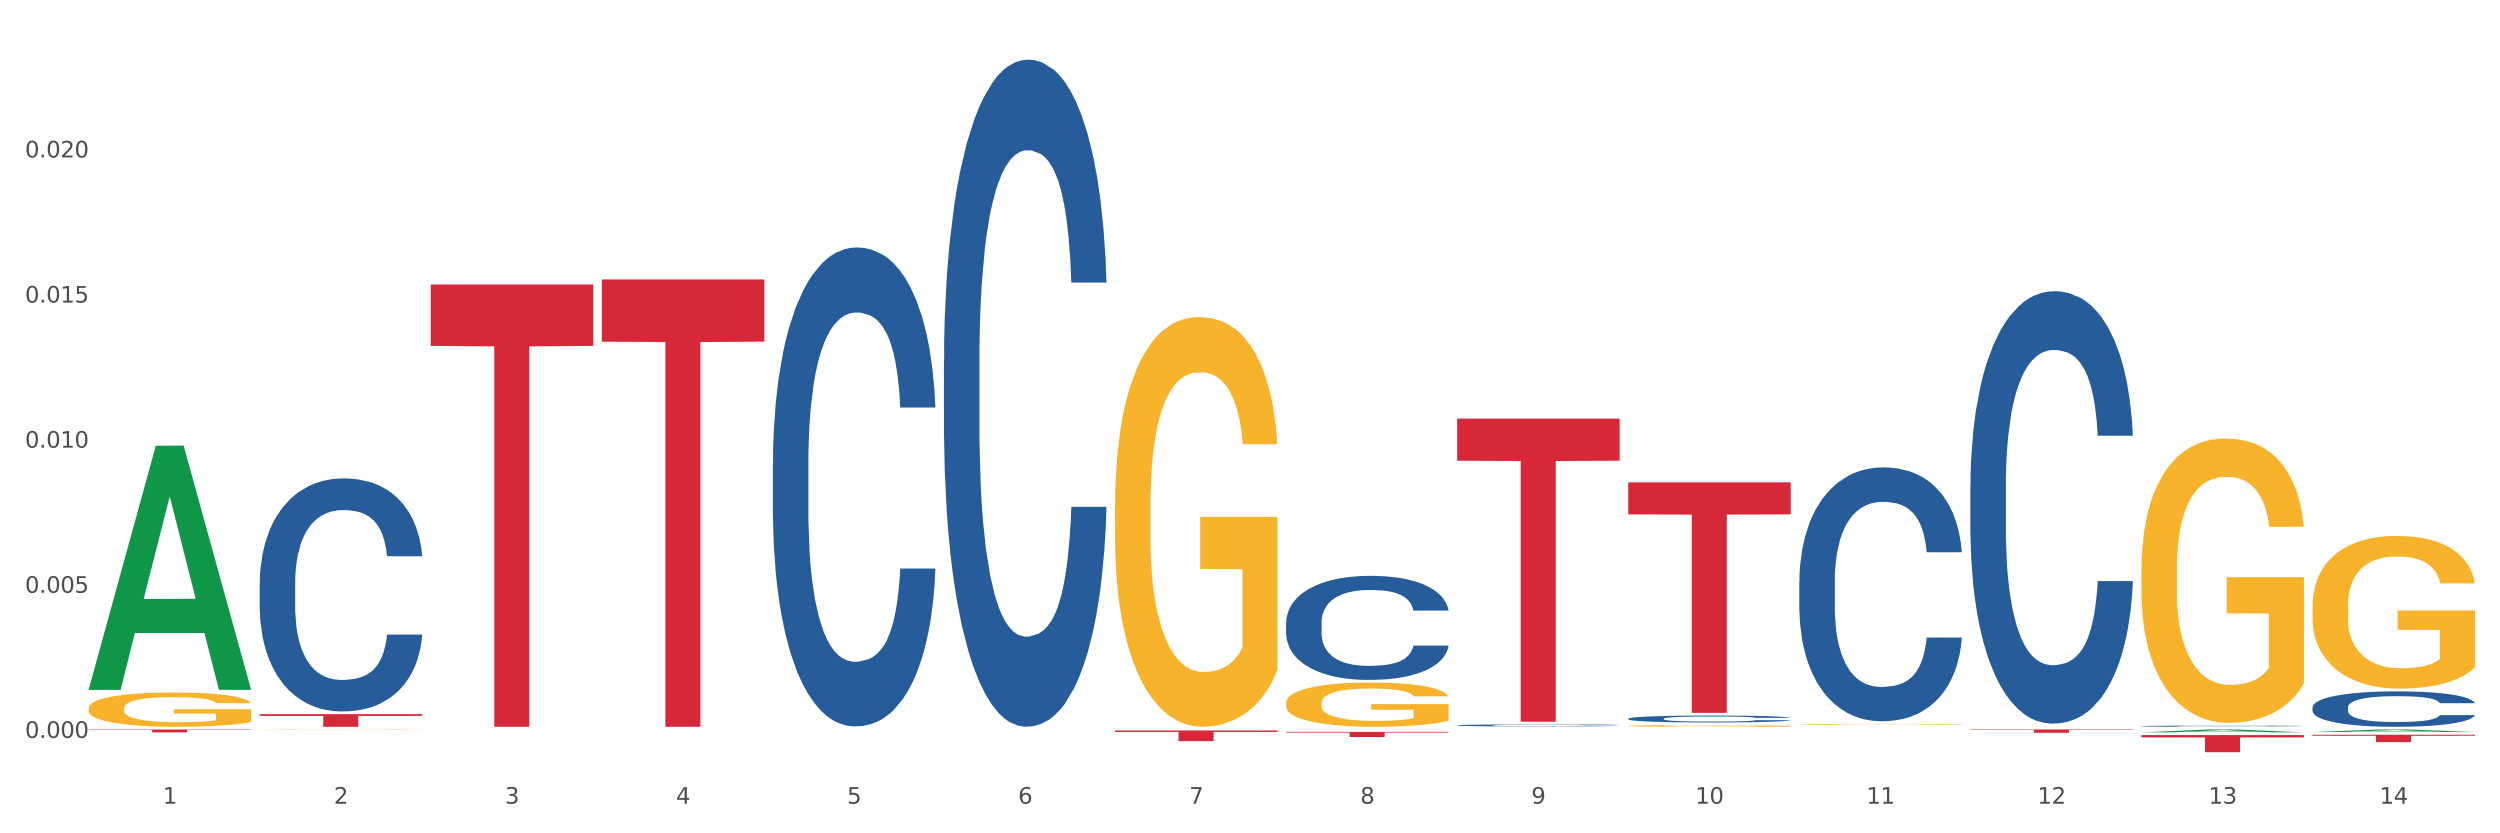 <?xml version="1.0" encoding="utf-8" standalone="no"?>
<!DOCTYPE svg PUBLIC "-//W3C//DTD SVG 1.1//EN"
  "http://www.w3.org/Graphics/SVG/1.1/DTD/svg11.dtd">
<svg xmlns:xlink="http://www.w3.org/1999/xlink" width="1080pt" height="360pt" viewBox="0 0 1080 360" xmlns="http://www.w3.org/2000/svg" version="1.1">
 <rect x="0" y="0" width="1080" height="360" fill="#333333" stroke="none"/>
 <defs>
  <style type="text/css">*{stroke-linejoin: round; stroke-linecap: butt}</style>
 </defs>
 <g id="figure_1">
  <g id="patch_1">
   <path d="M 0 360 
L 1080 360 
L 1080 0 
L 0 0 
z
" style="fill: #ffffff; stroke: #ffffff; stroke-linejoin: miter"/>
  </g>
  <g id="axes_1">
   <g id="matplotlib.axis_1">
    <g id="xtick_1">
     <g id="text_1">
      <!-- 1 -->
      <g style="fill: #4d4d4d" transform="translate(70.332 347.204) scale(0.096 -0.096)">
       <defs>
        <path id="DejaVuSans-31" d="M 794 531 
L 1825 531 
L 1825 4091 
L 703 3866 
L 703 4441 
L 1819 4666 
L 2450 4666 
L 2450 531 
L 3481 531 
L 3481 0 
L 794 0 
L 794 531 
z
" transform="scale(0.016)"/>
       </defs>
       <use xlink:href="#DejaVuSans-31"/>
      </g>
     </g>
    </g>
    <g id="xtick_2">
     <g id="text_2">
      <!-- 2 -->
      <g style="fill: #4d4d4d" transform="translate(144.233 347.204) scale(0.096 -0.096)">
       <defs>
        <path id="DejaVuSans-32" d="M 1228 531 
L 3431 531 
L 3431 0 
L 469 0 
L 469 531 
Q 828 903 1448 1529 
Q 2069 2156 2228 2338 
Q 2531 2678 2651 2914 
Q 2772 3150 2772 3378 
Q 2772 3750 2511 3984 
Q 2250 4219 1831 4219 
Q 1534 4219 1204 4116 
Q 875 4013 500 3803 
L 500 4441 
Q 881 4594 1212 4672 
Q 1544 4750 1819 4750 
Q 2544 4750 2975 4387 
Q 3406 4025 3406 3419 
Q 3406 3131 3298 2873 
Q 3191 2616 2906 2266 
Q 2828 2175 2409 1742 
Q 1991 1309 1228 531 
z
" transform="scale(0.016)"/>
       </defs>
       <use xlink:href="#DejaVuSans-32"/>
      </g>
     </g>
    </g>
    <g id="xtick_3">
     <g id="text_3">
      <!-- 3 -->
      <g style="fill: #4d4d4d" transform="translate(218.134 347.204) scale(0.096 -0.096)">
       <defs>
        <path id="DejaVuSans-33" d="M 2597 2516 
Q 3050 2419 3304 2112 
Q 3559 1806 3559 1356 
Q 3559 666 3084 287 
Q 2609 -91 1734 -91 
Q 1441 -91 1130 -33 
Q 819 25 488 141 
L 488 750 
Q 750 597 1062 519 
Q 1375 441 1716 441 
Q 2309 441 2620 675 
Q 2931 909 2931 1356 
Q 2931 1769 2642 2001 
Q 2353 2234 1838 2234 
L 1294 2234 
L 1294 2753 
L 1863 2753 
Q 2328 2753 2575 2939 
Q 2822 3125 2822 3475 
Q 2822 3834 2567 4026 
Q 2313 4219 1838 4219 
Q 1578 4219 1281 4162 
Q 984 4106 628 3988 
L 628 4550 
Q 988 4650 1302 4700 
Q 1616 4750 1894 4750 
Q 2613 4750 3031 4423 
Q 3450 4097 3450 3541 
Q 3450 3153 3228 2886 
Q 3006 2619 2597 2516 
z
" transform="scale(0.016)"/>
       </defs>
       <use xlink:href="#DejaVuSans-33"/>
      </g>
     </g>
    </g>
    <g id="xtick_4">
     <g id="text_4">
      <!-- 4 -->
      <g style="fill: #4d4d4d" transform="translate(292.034 347.204) scale(0.096 -0.096)">
       <defs>
        <path id="DejaVuSans-34" d="M 2419 4116 
L 825 1625 
L 2419 1625 
L 2419 4116 
z
M 2253 4666 
L 3047 4666 
L 3047 1625 
L 3713 1625 
L 3713 1100 
L 3047 1100 
L 3047 0 
L 2419 0 
L 2419 1100 
L 313 1100 
L 313 1709 
L 2253 4666 
z
" transform="scale(0.016)"/>
       </defs>
       <use xlink:href="#DejaVuSans-34"/>
      </g>
     </g>
    </g>
    <g id="xtick_5">
     <g id="text_5">
      <!-- 5 -->
      <g style="fill: #4d4d4d" transform="translate(365.935 347.204) scale(0.096 -0.096)">
       <defs>
        <path id="DejaVuSans-35" d="M 691 4666 
L 3169 4666 
L 3169 4134 
L 1269 4134 
L 1269 2991 
Q 1406 3038 1543 3061 
Q 1681 3084 1819 3084 
Q 2600 3084 3056 2656 
Q 3513 2228 3513 1497 
Q 3513 744 3044 326 
Q 2575 -91 1722 -91 
Q 1428 -91 1123 -41 
Q 819 9 494 109 
L 494 744 
Q 775 591 1075 516 
Q 1375 441 1709 441 
Q 2250 441 2565 725 
Q 2881 1009 2881 1497 
Q 2881 1984 2565 2268 
Q 2250 2553 1709 2553 
Q 1456 2553 1204 2497 
Q 953 2441 691 2322 
L 691 4666 
z
" transform="scale(0.016)"/>
       </defs>
       <use xlink:href="#DejaVuSans-35"/>
      </g>
     </g>
    </g>
    <g id="xtick_6">
     <g id="text_6">
      <!-- 6 -->
      <g style="fill: #4d4d4d" transform="translate(439.836 347.204) scale(0.096 -0.096)">
       <defs>
        <path id="DejaVuSans-36" d="M 2113 2584 
Q 1688 2584 1439 2293 
Q 1191 2003 1191 1497 
Q 1191 994 1439 701 
Q 1688 409 2113 409 
Q 2538 409 2786 701 
Q 3034 994 3034 1497 
Q 3034 2003 2786 2293 
Q 2538 2584 2113 2584 
z
M 3366 4563 
L 3366 3988 
Q 3128 4100 2886 4159 
Q 2644 4219 2406 4219 
Q 1781 4219 1451 3797 
Q 1122 3375 1075 2522 
Q 1259 2794 1537 2939 
Q 1816 3084 2150 3084 
Q 2853 3084 3261 2657 
Q 3669 2231 3669 1497 
Q 3669 778 3244 343 
Q 2819 -91 2113 -91 
Q 1303 -91 875 529 
Q 447 1150 447 2328 
Q 447 3434 972 4092 
Q 1497 4750 2381 4750 
Q 2619 4750 2861 4703 
Q 3103 4656 3366 4563 
z
" transform="scale(0.016)"/>
       </defs>
       <use xlink:href="#DejaVuSans-36"/>
      </g>
     </g>
    </g>
    <g id="xtick_7">
     <g id="text_7">
      <!-- 7 -->
      <g style="fill: #4d4d4d" transform="translate(513.737 347.204) scale(0.096 -0.096)">
       <defs>
        <path id="DejaVuSans-37" d="M 525 4666 
L 3525 4666 
L 3525 4397 
L 1831 0 
L 1172 0 
L 2766 4134 
L 525 4134 
L 525 4666 
z
" transform="scale(0.016)"/>
       </defs>
       <use xlink:href="#DejaVuSans-37"/>
      </g>
     </g>
    </g>
    <g id="xtick_8">
     <g id="text_8">
      <!-- 8 -->
      <g style="fill: #4d4d4d" transform="translate(587.638 347.204) scale(0.096 -0.096)">
       <defs>
        <path id="DejaVuSans-38" d="M 2034 2216 
Q 1584 2216 1326 1975 
Q 1069 1734 1069 1313 
Q 1069 891 1326 650 
Q 1584 409 2034 409 
Q 2484 409 2743 651 
Q 3003 894 3003 1313 
Q 3003 1734 2745 1975 
Q 2488 2216 2034 2216 
z
M 1403 2484 
Q 997 2584 770 2862 
Q 544 3141 544 3541 
Q 544 4100 942 4425 
Q 1341 4750 2034 4750 
Q 2731 4750 3128 4425 
Q 3525 4100 3525 3541 
Q 3525 3141 3298 2862 
Q 3072 2584 2669 2484 
Q 3125 2378 3379 2068 
Q 3634 1759 3634 1313 
Q 3634 634 3220 271 
Q 2806 -91 2034 -91 
Q 1263 -91 848 271 
Q 434 634 434 1313 
Q 434 1759 690 2068 
Q 947 2378 1403 2484 
z
M 1172 3481 
Q 1172 3119 1398 2916 
Q 1625 2713 2034 2713 
Q 2441 2713 2670 2916 
Q 2900 3119 2900 3481 
Q 2900 3844 2670 4047 
Q 2441 4250 2034 4250 
Q 1625 4250 1398 4047 
Q 1172 3844 1172 3481 
z
" transform="scale(0.016)"/>
       </defs>
       <use xlink:href="#DejaVuSans-38"/>
      </g>
     </g>
    </g>
    <g id="xtick_9">
     <g id="text_9">
      <!-- 9 -->
      <g style="fill: #4d4d4d" transform="translate(661.539 347.204) scale(0.096 -0.096)">
       <defs>
        <path id="DejaVuSans-39" d="M 703 97 
L 703 672 
Q 941 559 1184 500 
Q 1428 441 1663 441 
Q 2288 441 2617 861 
Q 2947 1281 2994 2138 
Q 2813 1869 2534 1725 
Q 2256 1581 1919 1581 
Q 1219 1581 811 2004 
Q 403 2428 403 3163 
Q 403 3881 828 4315 
Q 1253 4750 1959 4750 
Q 2769 4750 3195 4129 
Q 3622 3509 3622 2328 
Q 3622 1225 3098 567 
Q 2575 -91 1691 -91 
Q 1453 -91 1209 -44 
Q 966 3 703 97 
z
M 1959 2075 
Q 2384 2075 2632 2365 
Q 2881 2656 2881 3163 
Q 2881 3666 2632 3958 
Q 2384 4250 1959 4250 
Q 1534 4250 1286 3958 
Q 1038 3666 1038 3163 
Q 1038 2656 1286 2365 
Q 1534 2075 1959 2075 
z
" transform="scale(0.016)"/>
       </defs>
       <use xlink:href="#DejaVuSans-39"/>
      </g>
     </g>
    </g>
    <g id="xtick_10">
     <g id="text_10">
      <!-- 10 -->
      <g style="fill: #4d4d4d" transform="translate(732.386 347.204) scale(0.096 -0.096)">
       <defs>
        <path id="DejaVuSans-30" d="M 2034 4250 
Q 1547 4250 1301 3770 
Q 1056 3291 1056 2328 
Q 1056 1369 1301 889 
Q 1547 409 2034 409 
Q 2525 409 2770 889 
Q 3016 1369 3016 2328 
Q 3016 3291 2770 3770 
Q 2525 4250 2034 4250 
z
M 2034 4750 
Q 2819 4750 3233 4129 
Q 3647 3509 3647 2328 
Q 3647 1150 3233 529 
Q 2819 -91 2034 -91 
Q 1250 -91 836 529 
Q 422 1150 422 2328 
Q 422 3509 836 4129 
Q 1250 4750 2034 4750 
z
" transform="scale(0.016)"/>
       </defs>
       <use xlink:href="#DejaVuSans-31"/>
       <use xlink:href="#DejaVuSans-30" transform="translate(63.623 0)"/>
      </g>
     </g>
    </g>
    <g id="xtick_11">
     <g id="text_11">
      <!-- 11 -->
      <g style="fill: #4d4d4d" transform="translate(806.287 347.204) scale(0.096 -0.096)">
       <use xlink:href="#DejaVuSans-31"/>
       <use xlink:href="#DejaVuSans-31" transform="translate(63.623 0)"/>
      </g>
     </g>
    </g>
    <g id="xtick_12">
     <g id="text_12">
      <!-- 12 -->
      <g style="fill: #4d4d4d" transform="translate(880.187 347.204) scale(0.096 -0.096)">
       <use xlink:href="#DejaVuSans-31"/>
       <use xlink:href="#DejaVuSans-32" transform="translate(63.623 0)"/>
      </g>
     </g>
    </g>
    <g id="xtick_13">
     <g id="text_13">
      <!-- 13 -->
      <g style="fill: #4d4d4d" transform="translate(954.088 347.204) scale(0.096 -0.096)">
       <use xlink:href="#DejaVuSans-31"/>
       <use xlink:href="#DejaVuSans-33" transform="translate(63.623 0)"/>
      </g>
     </g>
    </g>
    <g id="xtick_14">
     <g id="text_14">
      <!-- 14 -->
      <g style="fill: #4d4d4d" transform="translate(1027.989 347.204) scale(0.096 -0.096)">
       <use xlink:href="#DejaVuSans-31"/>
       <use xlink:href="#DejaVuSans-34" transform="translate(63.623 0)"/>
      </g>
     </g>
    </g>
    <g id="xtick_15"/>
    <g id="xtick_16"/>
    <g id="xtick_17"/>
    <g id="xtick_18"/>
    <g id="xtick_19"/>
    <g id="xtick_20"/>
    <g id="xtick_21"/>
    <g id="xtick_22"/>
    <g id="xtick_23"/>
    <g id="xtick_24"/>
    <g id="xtick_25"/>
    <g id="xtick_26"/>
    <g id="xtick_27"/>
   </g>
   <g id="matplotlib.axis_2">
    <g id="ytick_1">
     <g id="text_15">
      <!-- 0.000 -->
      <g style="fill: #4d4d4d" transform="translate(10.8 318.775) scale(0.096 -0.096)">
       <defs>
        <path id="DejaVuSans-2e" d="M 684 794 
L 1344 794 
L 1344 0 
L 684 0 
L 684 794 
z
" transform="scale(0.016)"/>
       </defs>
       <use xlink:href="#DejaVuSans-30"/>
       <use xlink:href="#DejaVuSans-2e" transform="translate(63.623 0)"/>
       <use xlink:href="#DejaVuSans-30" transform="translate(95.41 0)"/>
       <use xlink:href="#DejaVuSans-30" transform="translate(159.033 0)"/>
       <use xlink:href="#DejaVuSans-30" transform="translate(222.656 0)"/>
      </g>
     </g>
    </g>
    <g id="ytick_2">
     <g id="text_16">
      <!-- 0.005 -->
      <g style="fill: #4d4d4d" transform="translate(10.8 256.088) scale(0.096 -0.096)">
       <use xlink:href="#DejaVuSans-30"/>
       <use xlink:href="#DejaVuSans-2e" transform="translate(63.623 0)"/>
       <use xlink:href="#DejaVuSans-30" transform="translate(95.41 0)"/>
       <use xlink:href="#DejaVuSans-30" transform="translate(159.033 0)"/>
       <use xlink:href="#DejaVuSans-35" transform="translate(222.656 0)"/>
      </g>
     </g>
    </g>
    <g id="ytick_3">
     <g id="text_17">
      <!-- 0.010 -->
      <g style="fill: #4d4d4d" transform="translate(10.8 193.402) scale(0.096 -0.096)">
       <use xlink:href="#DejaVuSans-30"/>
       <use xlink:href="#DejaVuSans-2e" transform="translate(63.623 0)"/>
       <use xlink:href="#DejaVuSans-30" transform="translate(95.41 0)"/>
       <use xlink:href="#DejaVuSans-31" transform="translate(159.033 0)"/>
       <use xlink:href="#DejaVuSans-30" transform="translate(222.656 0)"/>
      </g>
     </g>
    </g>
    <g id="ytick_4">
     <g id="text_18">
      <!-- 0.015 -->
      <g style="fill: #4d4d4d" transform="translate(10.8 130.716) scale(0.096 -0.096)">
       <use xlink:href="#DejaVuSans-30"/>
       <use xlink:href="#DejaVuSans-2e" transform="translate(63.623 0)"/>
       <use xlink:href="#DejaVuSans-30" transform="translate(95.41 0)"/>
       <use xlink:href="#DejaVuSans-31" transform="translate(159.033 0)"/>
       <use xlink:href="#DejaVuSans-35" transform="translate(222.656 0)"/>
      </g>
     </g>
    </g>
    <g id="ytick_5">
     <g id="text_19">
      <!-- 0.020 -->
      <g style="fill: #4d4d4d" transform="translate(10.8 68.03) scale(0.096 -0.096)">
       <use xlink:href="#DejaVuSans-30"/>
       <use xlink:href="#DejaVuSans-2e" transform="translate(63.623 0)"/>
       <use xlink:href="#DejaVuSans-30" transform="translate(95.41 0)"/>
       <use xlink:href="#DejaVuSans-32" transform="translate(159.033 0)"/>
       <use xlink:href="#DejaVuSans-30" transform="translate(222.656 0)"/>
      </g>
     </g>
    </g>
    <g id="ytick_6"/>
    <g id="ytick_7"/>
    <g id="ytick_8"/>
    <g id="ytick_9"/>
    <g id="ytick_10"/>
   </g>
   <g id="PolyCollection_1">
    <path d="M 38.283 297.821 
L 38.355 297.722 
L 67.306 192.576 
L 79.321 192.477 
L 108.489 298.019 
L 94.592 298.019 
L 88.296 273.442 
L 58.404 273.442 
L 58.187 273.838 
L 52.107 298.019 
L 38.283 298.019 
L 38.283 297.821 
L 62.167 258.775 
L 84.532 258.676 
L 73.458 214.973 
L 73.314 214.775 
L 73.169 215.072 
L 62.095 258.676 
L 62.167 258.775 
L 38.283 297.821 
z
" clip-path="url(#p3f2145aefb)" style="fill: #109648"/>
    <path d="M 925.093 246.215 
L 925.176 246.102 
L 925.176 242.063 
L 925.342 238.585 
L 926.171 230.169 
L 927.414 223.212 
L 928.326 219.51 
L 929.238 216.48 
L 930.315 213.451 
L 931.641 210.309 
L 934.045 205.708 
L 935.537 203.352 
L 937.361 200.884 
L 940.676 197.293 
L 943.08 195.273 
L 945.567 193.59 
L 949.628 191.571 
L 952.28 190.673 
L 955.099 190 
L 958.497 189.551 
L 961.067 189.439 
L 966.703 189.775 
L 971.51 190.785 
L 973.831 191.571 
L 976.815 192.917 
L 978.39 193.815 
L 980.96 195.61 
L 983.612 197.966 
L 985.436 199.986 
L 988.171 203.801 
L 990.243 207.616 
L 992.149 212.329 
L 993.144 215.583 
L 993.89 218.612 
L 994.553 222.09 
L 995.216 227.588 
L 980.296 227.588 
L 979.716 223.661 
L 978.805 219.959 
L 977.478 216.368 
L 976.318 214.124 
L 974.329 211.319 
L 972.505 209.523 
L 970.599 208.177 
L 968.278 207.055 
L 966.454 206.494 
L 963.885 206.045 
L 958.829 206.157 
L 955.43 207.055 
L 953.109 208.177 
L 951.617 209.187 
L 950.291 210.309 
L 948.799 211.88 
L 947.059 214.236 
L 945.815 216.368 
L 944.572 219.061 
L 943.577 221.754 
L 942.665 224.896 
L 941.92 228.262 
L 941.339 231.74 
L 940.842 236.004 
L 940.428 243.073 
L 940.428 258.445 
L 940.593 261.923 
L 941.008 266.524 
L 941.505 270.002 
L 942.334 274.154 
L 943.08 276.959 
L 944.489 280.998 
L 946.064 284.364 
L 947.307 286.496 
L 948.551 288.291 
L 950.706 290.76 
L 953.109 292.78 
L 955.182 294.014 
L 958 295.136 
L 959.906 295.585 
L 961.564 295.809 
L 965.625 295.809 
L 968.526 295.473 
L 971.759 294.687 
L 974.246 293.677 
L 976.318 292.443 
L 978.639 290.423 
L 980.131 288.516 
L 980.131 265.065 
L 961.895 264.953 
L 961.895 249.356 
L 995.299 249.356 
L 995.299 295.136 
L 993.89 297.492 
L 992.315 299.624 
L 990.657 301.532 
L 988.171 303.888 
L 985.187 306.132 
L 982.534 307.703 
L 979.716 309.049 
L 976.401 310.284 
L 972.091 311.406 
L 969.438 311.854 
L 966.123 312.191 
L 962.227 312.303 
L 958.829 312.079 
L 955.513 311.518 
L 952.032 310.508 
L 948.633 309.049 
L 946.064 307.591 
L 943.494 305.795 
L 940.759 303.439 
L 938.604 301.195 
L 936.946 299.175 
L 935.123 296.595 
L 933.133 293.228 
L 931.641 290.199 
L 930.315 287.057 
L 928.906 283.018 
L 927.912 279.539 
L 926.917 275.163 
L 926.337 271.909 
L 925.674 266.86 
L 925.176 259.791 
L 925.093 246.215 
z
" clip-path="url(#p3f2145aefb)" style="fill: #f7b32b"/>
    <path d="M 998.994 262.02 
L 999.077 261.959 
L 999.077 259.79 
L 999.243 257.921 
L 1000.072 253.401 
L 1001.315 249.665 
L 1002.227 247.676 
L 1003.139 246.049 
L 1004.216 244.421 
L 1005.542 242.734 
L 1007.946 240.263 
L 1009.438 238.997 
L 1011.262 237.671 
L 1014.577 235.743 
L 1016.981 234.658 
L 1019.467 233.754 
L 1023.529 232.669 
L 1026.181 232.187 
L 1029 231.825 
L 1032.398 231.584 
L 1034.967 231.524 
L 1040.604 231.705 
L 1045.411 232.247 
L 1047.732 232.669 
L 1050.716 233.392 
L 1052.291 233.874 
L 1054.86 234.839 
L 1057.513 236.104 
L 1059.336 237.189 
L 1062.072 239.238 
L 1064.144 241.287 
L 1066.05 243.819 
L 1067.045 245.566 
L 1067.791 247.194 
L 1068.454 249.062 
L 1069.117 252.015 
L 1054.197 252.015 
L 1053.617 249.906 
L 1052.705 247.917 
L 1051.379 245.988 
L 1050.219 244.783 
L 1048.229 243.276 
L 1046.406 242.312 
L 1044.499 241.589 
L 1042.179 240.986 
L 1040.355 240.685 
L 1037.786 240.444 
L 1032.729 240.504 
L 1029.331 240.986 
L 1027.01 241.589 
L 1025.518 242.131 
L 1024.192 242.734 
L 1022.7 243.578 
L 1020.959 244.843 
L 1019.716 245.988 
L 1018.473 247.435 
L 1017.478 248.881 
L 1016.566 250.569 
L 1015.82 252.377 
L 1015.24 254.245 
L 1014.743 256.535 
L 1014.328 260.332 
L 1014.328 268.589 
L 1014.494 270.457 
L 1014.909 272.928 
L 1015.406 274.797 
L 1016.235 277.026 
L 1016.981 278.533 
L 1018.39 280.703 
L 1019.965 282.511 
L 1021.208 283.656 
L 1022.451 284.62 
L 1024.606 285.946 
L 1027.01 287.031 
L 1029.082 287.694 
L 1031.901 288.297 
L 1033.807 288.538 
L 1035.465 288.658 
L 1039.526 288.658 
L 1042.427 288.477 
L 1045.66 288.056 
L 1048.147 287.513 
L 1050.219 286.85 
L 1052.54 285.765 
L 1054.032 284.741 
L 1054.032 272.145 
L 1035.796 272.084 
L 1035.796 263.707 
L 1069.2 263.707 
L 1069.2 288.297 
L 1067.791 289.562 
L 1066.216 290.707 
L 1064.558 291.732 
L 1062.072 292.998 
L 1059.088 294.203 
L 1056.435 295.047 
L 1053.617 295.77 
L 1050.302 296.433 
L 1045.991 297.036 
L 1043.339 297.277 
L 1040.024 297.457 
L 1036.128 297.518 
L 1032.729 297.397 
L 1029.414 297.096 
L 1025.933 296.553 
L 1022.534 295.77 
L 1019.965 294.986 
L 1017.395 294.022 
L 1014.66 292.757 
L 1012.505 291.551 
L 1010.847 290.466 
L 1009.024 289.08 
L 1007.034 287.272 
L 1005.542 285.645 
L 1004.216 283.957 
L 1002.807 281.788 
L 1001.812 279.919 
L 1000.818 277.569 
L 1000.237 275.821 
L 999.574 273.109 
L 999.077 269.312 
L 998.994 262.02 
z
" clip-path="url(#p3f2145aefb)" style="fill: #f7b32b"/>
    <path d="M 629.49 313.338 
L 629.573 313.338 
L 629.573 313.315 
L 629.822 313.285 
L 630.735 313.228 
L 631.896 313.186 
L 633.888 313.136 
L 634.967 313.115 
L 636.378 313.092 
L 639.282 313.054 
L 642.602 313.022 
L 644.925 313.004 
L 646.668 312.993 
L 650.568 312.973 
L 652.809 312.964 
L 655.132 312.957 
L 657.124 312.952 
L 660.444 312.946 
L 663.099 312.944 
L 666.17 312.943 
L 668.742 312.944 
L 672.144 312.947 
L 677.124 312.957 
L 679.032 312.963 
L 681.605 312.972 
L 684.26 312.985 
L 686.418 312.998 
L 688.908 313.016 
L 691.48 313.04 
L 693.97 313.071 
L 695.712 313.099 
L 697.123 313.129 
L 698.368 313.165 
L 699.281 313.204 
L 699.696 313.237 
L 684.509 313.237 
L 684.094 313.208 
L 683.265 313.175 
L 682.435 313.154 
L 681.522 313.136 
L 680.111 313.116 
L 678.866 313.103 
L 676.792 313.088 
L 674.883 313.078 
L 673.306 313.073 
L 671.398 313.068 
L 667.331 313.063 
L 664.427 313.063 
L 662.601 313.065 
L 660.361 313.069 
L 658.452 313.074 
L 656.211 313.084 
L 654.469 313.094 
L 652.726 313.108 
L 651.73 313.118 
L 650.236 313.135 
L 649.24 313.15 
L 647.913 313.175 
L 647.166 313.192 
L 645.838 313.238 
L 645.257 313.272 
L 645.008 313.295 
L 644.842 313.321 
L 644.842 313.446 
L 645.34 313.502 
L 645.755 313.526 
L 646.419 313.554 
L 647.664 313.589 
L 649.489 313.624 
L 651.398 313.649 
L 652.975 313.664 
L 654.469 313.675 
L 655.962 313.684 
L 657.788 313.692 
L 659.282 313.697 
L 661.522 313.702 
L 664.178 313.704 
L 666.253 313.704 
L 670.485 313.7 
L 672.393 313.696 
L 674.219 313.69 
L 676.211 313.682 
L 677.788 313.672 
L 678.7 313.665 
L 680.194 313.649 
L 681.356 313.633 
L 682.352 313.615 
L 683.016 313.599 
L 683.762 313.575 
L 684.343 313.547 
L 684.509 313.533 
L 699.696 313.533 
L 699.364 313.562 
L 698.783 313.59 
L 697.621 313.628 
L 696.708 313.649 
L 695.297 313.676 
L 693.804 313.698 
L 691.729 313.723 
L 689.82 313.742 
L 687.829 313.758 
L 685.671 313.772 
L 681.771 313.792 
L 680.36 313.798 
L 677.373 313.808 
L 675.049 313.813 
L 671.647 313.819 
L 668.161 313.822 
L 664.51 313.823 
L 661.273 313.821 
L 657.705 313.816 
L 655.464 313.812 
L 652.975 313.804 
L 650.07 313.793 
L 647.332 313.78 
L 644.759 313.763 
L 642.353 313.745 
L 640.112 313.724 
L 637.208 313.69 
L 635.05 313.656 
L 633.473 313.624 
L 632.394 313.598 
L 631.316 313.564 
L 630.735 313.541 
L 629.822 313.485 
L 629.49 313.432 
L 629.49 313.338 
z
" clip-path="url(#p3f2145aefb)" style="fill: #255c99"/>
    <path d="M 555.589 268.965 
L 555.672 268.924 
L 555.672 267.774 
L 555.921 266.214 
L 556.834 263.339 
L 557.996 261.163 
L 559.987 258.617 
L 561.066 257.549 
L 562.477 256.358 
L 565.381 254.428 
L 568.701 252.786 
L 571.024 251.882 
L 572.767 251.307 
L 576.667 250.281 
L 578.908 249.829 
L 581.232 249.459 
L 583.223 249.213 
L 586.543 248.926 
L 589.198 248.802 
L 592.269 248.761 
L 594.841 248.802 
L 598.244 248.967 
L 603.223 249.459 
L 605.131 249.747 
L 607.704 250.24 
L 610.36 250.897 
L 612.517 251.554 
L 615.007 252.498 
L 617.579 253.73 
L 620.069 255.291 
L 621.812 256.728 
L 623.222 258.247 
L 624.467 260.095 
L 625.38 262.107 
L 625.795 263.791 
L 610.608 263.791 
L 610.194 262.271 
L 609.364 260.629 
L 608.534 259.52 
L 607.621 258.617 
L 606.21 257.59 
L 604.965 256.933 
L 602.891 256.153 
L 600.982 255.66 
L 599.405 255.373 
L 597.497 255.126 
L 593.43 254.88 
L 590.526 254.88 
L 588.7 254.962 
L 586.46 255.167 
L 584.551 255.455 
L 582.31 255.948 
L 580.568 256.481 
L 578.825 257.179 
L 577.829 257.672 
L 576.335 258.576 
L 575.34 259.315 
L 574.012 260.588 
L 573.265 261.491 
L 571.937 263.832 
L 571.356 265.557 
L 571.107 266.747 
L 570.941 268.061 
L 570.941 274.467 
L 571.439 277.342 
L 571.854 278.574 
L 572.518 279.97 
L 573.763 281.777 
L 575.589 283.543 
L 577.497 284.816 
L 579.074 285.596 
L 580.568 286.171 
L 582.061 286.622 
L 583.887 287.033 
L 585.381 287.279 
L 587.621 287.526 
L 590.277 287.649 
L 592.352 287.649 
L 596.584 287.444 
L 598.493 287.238 
L 600.318 286.951 
L 602.31 286.499 
L 603.887 286.006 
L 604.799 285.637 
L 606.293 284.857 
L 607.455 284.035 
L 608.451 283.091 
L 609.115 282.27 
L 609.862 281.038 
L 610.443 279.642 
L 610.608 278.902 
L 625.795 278.902 
L 625.463 280.381 
L 624.882 281.818 
L 623.72 283.748 
L 622.807 284.857 
L 621.397 286.212 
L 619.903 287.362 
L 617.828 288.635 
L 615.92 289.579 
L 613.928 290.4 
L 611.77 291.14 
L 607.87 292.166 
L 606.459 292.454 
L 603.472 292.946 
L 601.148 293.234 
L 597.746 293.521 
L 594.26 293.685 
L 590.609 293.727 
L 587.373 293.644 
L 583.804 293.398 
L 581.564 293.152 
L 579.074 292.782 
L 576.169 292.207 
L 573.431 291.509 
L 570.858 290.688 
L 568.452 289.743 
L 566.211 288.676 
L 563.307 286.91 
L 561.149 285.185 
L 559.572 283.584 
L 558.494 282.229 
L 557.415 280.504 
L 556.834 279.313 
L 555.921 276.439 
L 555.589 273.769 
L 555.589 268.965 
z
" clip-path="url(#p3f2145aefb)" style="fill: #255c99"/>
    <path d="M 407.787 155.257 
L 407.87 154.994 
L 407.87 147.624 
L 408.119 137.622 
L 409.032 119.198 
L 410.194 105.248 
L 412.186 88.929 
L 413.264 82.086 
L 414.675 74.453 
L 417.58 62.082 
L 420.899 51.554 
L 423.223 45.763 
L 424.965 42.078 
L 428.866 35.498 
L 431.106 32.603 
L 433.43 30.234 
L 435.422 28.655 
L 438.741 26.812 
L 441.396 26.023 
L 444.467 25.759 
L 447.039 26.023 
L 450.442 27.076 
L 455.421 30.234 
L 457.33 32.076 
L 459.902 35.235 
L 462.558 39.446 
L 464.715 43.658 
L 467.205 49.711 
L 469.778 57.607 
L 472.267 67.609 
L 474.01 76.821 
L 475.421 86.56 
L 476.665 98.404 
L 477.578 111.301 
L 477.993 122.093 
L 462.807 122.093 
L 462.392 112.354 
L 461.562 101.826 
L 460.732 94.719 
L 459.819 88.929 
L 458.409 82.349 
L 457.164 78.137 
L 455.089 73.137 
L 453.18 69.978 
L 451.604 68.136 
L 449.695 66.556 
L 445.629 64.977 
L 442.724 64.977 
L 440.899 65.504 
L 438.658 66.82 
L 436.749 68.662 
L 434.509 71.821 
L 432.766 75.242 
L 431.023 79.717 
L 430.027 82.875 
L 428.534 88.666 
L 427.538 93.403 
L 426.21 101.563 
L 425.463 107.353 
L 424.135 122.356 
L 423.555 133.411 
L 423.306 141.044 
L 423.14 149.466 
L 423.14 190.526 
L 423.638 208.951 
L 424.052 216.847 
L 424.716 225.796 
L 425.961 237.377 
L 427.787 248.695 
L 429.695 256.854 
L 431.272 261.855 
L 432.766 265.54 
L 434.26 268.435 
L 436.085 271.067 
L 437.579 272.647 
L 439.82 274.226 
L 442.475 275.016 
L 444.55 275.016 
L 448.782 273.699 
L 450.691 272.383 
L 452.517 270.541 
L 454.508 267.646 
L 456.085 264.487 
L 456.998 262.118 
L 458.492 257.118 
L 459.653 251.853 
L 460.649 245.8 
L 461.313 240.536 
L 462.06 232.639 
L 462.641 223.69 
L 462.807 218.953 
L 477.993 218.953 
L 477.661 228.428 
L 477.08 237.64 
L 475.918 250.011 
L 475.006 257.118 
L 473.595 265.803 
L 472.101 273.173 
L 470.027 281.332 
L 468.118 287.386 
L 466.126 292.65 
L 463.969 297.388 
L 460.068 303.968 
L 458.657 305.811 
L 455.67 308.969 
L 453.346 310.812 
L 449.944 312.654 
L 446.459 313.707 
L 442.807 313.97 
L 439.571 313.444 
L 436.002 311.864 
L 433.762 310.285 
L 431.272 307.916 
L 428.368 304.231 
L 425.629 299.757 
L 423.057 294.493 
L 420.65 288.439 
L 418.409 281.596 
L 415.505 270.278 
L 413.347 259.223 
L 411.771 248.958 
L 410.692 240.272 
L 409.613 229.218 
L 409.032 221.585 
L 408.119 203.16 
L 407.787 186.052 
L 407.787 155.257 
z
" clip-path="url(#p3f2145aefb)" style="fill: #255c99"/>
    <path d="M 333.886 199.876 
L 333.969 199.687 
L 333.969 194.395 
L 334.218 187.214 
L 335.131 173.985 
L 336.293 163.969 
L 338.285 152.252 
L 339.363 147.339 
L 340.774 141.858 
L 343.679 132.976 
L 346.998 125.417 
L 349.322 121.259 
L 351.064 118.613 
L 354.965 113.889 
L 357.205 111.81 
L 359.529 110.109 
L 361.521 108.975 
L 364.84 107.652 
L 367.496 107.086 
L 370.566 106.897 
L 373.139 107.086 
L 376.541 107.841 
L 381.52 110.109 
L 383.429 111.432 
L 386.001 113.7 
L 388.657 116.724 
L 390.815 119.747 
L 393.304 124.094 
L 395.877 129.763 
L 398.366 136.945 
L 400.109 143.559 
L 401.52 150.551 
L 402.764 159.056 
L 403.677 168.316 
L 404.092 176.064 
L 388.906 176.064 
L 388.491 169.072 
L 387.661 161.512 
L 386.831 156.41 
L 385.918 152.252 
L 384.508 147.528 
L 383.263 144.504 
L 381.188 140.913 
L 379.28 138.646 
L 377.703 137.323 
L 375.794 136.189 
L 371.728 135.055 
L 368.823 135.055 
L 366.998 135.433 
L 364.757 136.378 
L 362.848 137.701 
L 360.608 139.968 
L 358.865 142.425 
L 357.122 145.638 
L 356.127 147.906 
L 354.633 152.063 
L 353.637 155.465 
L 352.309 161.323 
L 351.562 165.481 
L 350.235 176.253 
L 349.654 184.19 
L 349.405 189.671 
L 349.239 195.718 
L 349.239 225.199 
L 349.737 238.428 
L 350.152 244.098 
L 350.816 250.523 
L 352.06 258.838 
L 353.886 266.964 
L 355.795 272.823 
L 357.371 276.414 
L 358.865 279.059 
L 360.359 281.138 
L 362.185 283.028 
L 363.678 284.162 
L 365.919 285.296 
L 368.574 285.863 
L 370.649 285.863 
L 374.881 284.918 
L 376.79 283.973 
L 378.616 282.65 
L 380.607 280.571 
L 382.184 278.303 
L 383.097 276.602 
L 384.591 273.012 
L 385.752 269.232 
L 386.748 264.886 
L 387.412 261.106 
L 388.159 255.436 
L 388.74 249.011 
L 388.906 245.609 
L 404.092 245.609 
L 403.76 252.413 
L 403.179 259.027 
L 402.018 267.909 
L 401.105 273.012 
L 399.694 279.248 
L 398.2 284.54 
L 396.126 290.398 
L 394.217 294.745 
L 392.225 298.524 
L 390.068 301.926 
L 386.167 306.651 
L 384.757 307.974 
L 381.769 310.241 
L 379.446 311.564 
L 376.043 312.887 
L 372.558 313.643 
L 368.906 313.832 
L 365.67 313.454 
L 362.102 312.32 
L 359.861 311.186 
L 357.371 309.485 
L 354.467 306.84 
L 351.728 303.627 
L 349.156 299.847 
L 346.749 295.501 
L 344.509 290.587 
L 341.604 282.461 
L 339.446 274.524 
L 337.87 267.153 
L 336.791 260.917 
L 335.712 252.98 
L 335.131 247.499 
L 334.218 234.27 
L 333.886 221.987 
L 333.886 199.876 
z
" clip-path="url(#p3f2145aefb)" style="fill: #255c99"/>
    <path d="M 112.184 251.905 
L 112.267 251.813 
L 112.267 249.238 
L 112.516 245.744 
L 113.429 239.307 
L 114.59 234.434 
L 116.582 228.733 
L 117.661 226.342 
L 119.072 223.675 
L 121.976 219.353 
L 125.296 215.675 
L 127.619 213.652 
L 129.362 212.365 
L 133.262 210.066 
L 135.503 209.055 
L 137.826 208.227 
L 139.818 207.675 
L 143.137 207.032 
L 145.793 206.756 
L 148.863 206.664 
L 151.436 206.756 
L 154.838 207.124 
L 159.818 208.227 
L 161.726 208.871 
L 164.299 209.974 
L 166.954 211.446 
L 169.112 212.917 
L 171.602 215.032 
L 174.174 217.79 
L 176.664 221.284 
L 178.406 224.503 
L 179.817 227.905 
L 181.062 232.043 
L 181.975 236.549 
L 182.39 240.319 
L 167.203 240.319 
L 166.788 236.916 
L 165.959 233.238 
L 165.129 230.756 
L 164.216 228.733 
L 162.805 226.434 
L 161.56 224.963 
L 159.486 223.215 
L 157.577 222.112 
L 156 221.468 
L 154.092 220.917 
L 150.025 220.365 
L 147.121 220.365 
L 145.295 220.549 
L 143.055 221.009 
L 141.146 221.652 
L 138.905 222.756 
L 137.163 223.951 
L 135.42 225.514 
L 134.424 226.618 
L 132.93 228.641 
L 131.934 230.296 
L 130.607 233.146 
L 129.86 235.169 
L 128.532 240.411 
L 127.951 244.273 
L 127.702 246.939 
L 127.536 249.882 
L 127.536 264.226 
L 128.034 270.663 
L 128.449 273.422 
L 129.113 276.548 
L 130.358 280.594 
L 132.183 284.548 
L 134.092 287.398 
L 135.669 289.145 
L 137.163 290.433 
L 138.656 291.444 
L 140.482 292.364 
L 141.976 292.916 
L 144.216 293.467 
L 146.872 293.743 
L 148.946 293.743 
L 153.179 293.283 
L 155.087 292.824 
L 156.913 292.18 
L 158.905 291.168 
L 160.481 290.065 
L 161.394 289.237 
L 162.888 287.49 
L 164.05 285.651 
L 165.046 283.536 
L 165.71 281.697 
L 166.456 278.939 
L 167.037 275.812 
L 167.203 274.157 
L 182.39 274.157 
L 182.058 277.468 
L 181.477 280.686 
L 180.315 285.008 
L 179.402 287.49 
L 177.991 290.525 
L 176.498 293.099 
L 174.423 295.95 
L 172.514 298.065 
L 170.523 299.904 
L 168.365 301.559 
L 164.465 303.858 
L 163.054 304.502 
L 160.067 305.605 
L 157.743 306.249 
L 154.341 306.892 
L 150.855 307.26 
L 147.204 307.352 
L 143.967 307.168 
L 140.399 306.616 
L 138.158 306.065 
L 135.669 305.237 
L 132.764 303.95 
L 130.026 302.387 
L 127.453 300.548 
L 125.047 298.433 
L 122.806 296.042 
L 119.902 292.088 
L 117.744 288.226 
L 116.167 284.64 
L 115.088 281.605 
L 114.01 277.743 
L 113.429 275.077 
L 112.516 268.64 
L 112.184 262.663 
L 112.184 251.905 
z
" clip-path="url(#p3f2145aefb)" style="fill: #255c99"/>
    <path d="M 38.283 315.127 
L 108.489 315.127 
L 108.489 315.302 
L 80.872 315.303 
L 80.872 316.384 
L 65.733 316.384 
L 65.733 315.303 
L 38.283 315.302 
L 38.283 315.129 
L 38.283 315.127 
z
" clip-path="url(#p3f2145aefb)" style="fill: #d62839"/>
    <path d="M 112.184 308.51 
L 182.39 308.51 
L 182.39 309.268 
L 154.773 309.274 
L 154.773 313.97 
L 139.634 313.97 
L 139.634 309.274 
L 112.184 309.268 
L 112.184 308.515 
L 112.184 308.51 
z
" clip-path="url(#p3f2145aefb)" style="fill: #d62839"/>
    <path d="M 186.085 122.891 
L 256.291 122.891 
L 256.291 149.445 
L 228.674 149.624 
L 228.674 313.97 
L 213.535 313.97 
L 213.535 149.624 
L 186.085 149.445 
L 186.085 123.071 
L 186.085 122.891 
z
" clip-path="url(#p3f2145aefb)" style="fill: #d62839"/>
    <path d="M 38.283 306.013 
L 38.366 305.999 
L 38.366 305.513 
L 38.532 305.094 
L 39.361 304.081 
L 40.604 303.243 
L 41.516 302.797 
L 42.427 302.432 
L 43.505 302.068 
L 44.831 301.689 
L 47.235 301.135 
L 48.727 300.852 
L 50.55 300.554 
L 53.866 300.122 
L 56.27 299.879 
L 58.756 299.676 
L 62.818 299.433 
L 65.47 299.325 
L 68.288 299.244 
L 71.687 299.19 
L 74.256 299.176 
L 79.893 299.217 
L 84.7 299.339 
L 87.021 299.433 
L 90.005 299.595 
L 91.58 299.703 
L 94.149 299.919 
L 96.802 300.203 
L 98.625 300.446 
L 101.36 300.906 
L 103.433 301.365 
L 105.339 301.932 
L 106.334 302.324 
L 107.08 302.689 
L 107.743 303.108 
L 108.406 303.77 
L 93.486 303.77 
L 92.906 303.297 
L 91.994 302.851 
L 90.668 302.419 
L 89.508 302.149 
L 87.518 301.811 
L 85.695 301.595 
L 83.788 301.433 
L 81.467 301.298 
L 79.644 301.23 
L 77.074 301.176 
L 72.018 301.189 
L 68.62 301.298 
L 66.299 301.433 
L 64.807 301.554 
L 63.481 301.689 
L 61.989 301.878 
L 60.248 302.162 
L 59.005 302.419 
L 57.762 302.743 
L 56.767 303.067 
L 55.855 303.446 
L 55.109 303.851 
L 54.529 304.27 
L 54.032 304.783 
L 53.617 305.634 
L 53.617 307.485 
L 53.783 307.904 
L 54.197 308.458 
L 54.695 308.877 
L 55.524 309.377 
L 56.27 309.714 
L 57.679 310.201 
L 59.254 310.606 
L 60.497 310.863 
L 61.74 311.079 
L 63.895 311.376 
L 66.299 311.619 
L 68.371 311.768 
L 71.189 311.903 
L 73.096 311.957 
L 74.754 311.984 
L 78.815 311.984 
L 81.716 311.943 
L 84.949 311.849 
L 87.435 311.727 
L 89.508 311.579 
L 91.828 311.336 
L 93.32 311.106 
L 93.32 308.282 
L 75.085 308.269 
L 75.085 306.391 
L 108.489 306.391 
L 108.489 311.903 
L 107.08 312.187 
L 105.505 312.443 
L 103.847 312.673 
L 101.36 312.957 
L 98.377 313.227 
L 95.724 313.416 
L 92.906 313.578 
L 89.59 313.727 
L 85.28 313.862 
L 82.628 313.916 
L 79.312 313.956 
L 75.417 313.97 
L 72.018 313.943 
L 68.703 313.875 
L 65.221 313.754 
L 61.823 313.578 
L 59.254 313.403 
L 56.684 313.186 
L 53.949 312.903 
L 51.794 312.632 
L 50.136 312.389 
L 48.312 312.079 
L 46.323 311.673 
L 44.831 311.309 
L 43.505 310.93 
L 42.096 310.444 
L 41.101 310.025 
L 40.107 309.498 
L 39.526 309.106 
L 38.863 308.498 
L 38.366 307.647 
L 38.283 306.013 
z
" clip-path="url(#p3f2145aefb)" style="fill: #f7b32b"/>
    <path d="M 259.986 120.737 
L 330.191 120.737 
L 330.191 147.59 
L 302.575 147.772 
L 302.575 313.97 
L 287.436 313.97 
L 287.436 147.772 
L 259.986 147.59 
L 259.986 120.919 
L 259.986 120.737 
z
" clip-path="url(#p3f2145aefb)" style="fill: #d62839"/>
    <path d="M 481.688 315.553 
L 551.894 315.553 
L 551.894 316.196 
L 524.277 316.2 
L 524.277 320.178 
L 509.138 320.178 
L 509.138 316.2 
L 481.688 316.196 
L 481.688 315.557 
L 481.688 315.553 
z
" clip-path="url(#p3f2145aefb)" style="fill: #d62839"/>
    <path d="M 555.589 316.175 
L 625.795 316.175 
L 625.795 316.481 
L 598.178 316.483 
L 598.178 318.383 
L 583.039 318.383 
L 583.039 316.483 
L 555.589 316.481 
L 555.589 316.177 
L 555.589 316.175 
z
" clip-path="url(#p3f2145aefb)" style="fill: #d62839"/>
    <path d="M 629.49 180.834 
L 699.696 180.834 
L 699.696 199.032 
L 672.079 199.155 
L 672.079 311.786 
L 656.94 311.786 
L 656.94 199.155 
L 629.49 199.032 
L 629.49 180.957 
L 629.49 180.834 
z
" clip-path="url(#p3f2145aefb)" style="fill: #d62839"/>
    <path d="M 703.391 208.377 
L 773.597 208.377 
L 773.597 222.216 
L 745.98 222.31 
L 745.98 307.965 
L 730.841 307.965 
L 730.841 222.31 
L 703.391 222.216 
L 703.391 208.47 
L 703.391 208.377 
z
" clip-path="url(#p3f2145aefb)" style="fill: #d62839"/>
    <path d="M 851.192 315.127 
L 921.398 315.127 
L 921.398 315.328 
L 893.782 315.329 
L 893.782 316.571 
L 878.643 316.571 
L 878.643 315.329 
L 851.192 315.328 
L 851.192 315.129 
L 851.192 315.127 
z
" clip-path="url(#p3f2145aefb)" style="fill: #d62839"/>
    <path d="M 777.292 312.922 
L 777.374 312.922 
L 777.374 312.909 
L 777.54 312.898 
L 778.369 312.872 
L 779.612 312.85 
L 780.524 312.838 
L 781.436 312.829 
L 782.514 312.819 
L 783.84 312.81 
L 786.243 312.795 
L 787.735 312.788 
L 789.559 312.78 
L 792.874 312.769 
L 795.278 312.763 
L 797.765 312.757 
L 801.826 312.751 
L 804.479 312.748 
L 807.297 312.746 
L 810.695 312.745 
L 813.265 312.744 
L 818.901 312.745 
L 823.709 312.749 
L 826.03 312.751 
L 829.013 312.755 
L 830.588 312.758 
L 833.158 312.764 
L 835.81 312.771 
L 837.634 312.777 
L 840.369 312.789 
L 842.441 312.801 
L 844.348 312.816 
L 845.342 312.826 
L 846.088 312.836 
L 846.751 312.846 
L 847.415 312.864 
L 832.495 312.864 
L 831.915 312.851 
L 831.003 312.84 
L 829.677 312.829 
L 828.516 312.822 
L 826.527 312.813 
L 824.703 312.807 
L 822.797 312.803 
L 820.476 312.8 
L 818.653 312.798 
L 816.083 312.796 
L 811.027 312.797 
L 807.628 312.8 
L 805.308 312.803 
L 803.816 312.806 
L 802.489 312.81 
L 800.997 312.815 
L 799.257 312.822 
L 798.014 312.829 
L 796.77 312.837 
L 795.776 312.845 
L 794.864 312.855 
L 794.118 312.866 
L 793.538 312.877 
L 793.04 312.89 
L 792.626 312.912 
L 792.626 312.96 
L 792.792 312.971 
L 793.206 312.985 
L 793.703 312.996 
L 794.532 313.009 
L 795.278 313.018 
L 796.687 313.031 
L 798.262 313.041 
L 799.505 313.048 
L 800.749 313.053 
L 802.904 313.061 
L 805.308 313.067 
L 807.38 313.071 
L 810.198 313.075 
L 812.104 313.076 
L 813.762 313.077 
L 817.824 313.077 
L 820.725 313.076 
L 823.957 313.073 
L 826.444 313.07 
L 828.516 313.066 
L 830.837 313.06 
L 832.329 313.054 
L 832.329 312.981 
L 814.094 312.98 
L 814.094 312.932 
L 847.497 312.932 
L 847.497 313.075 
L 846.088 313.082 
L 844.513 313.089 
L 842.856 313.095 
L 840.369 313.102 
L 837.385 313.109 
L 834.733 313.114 
L 831.915 313.118 
L 828.599 313.122 
L 824.289 313.126 
L 821.636 313.127 
L 818.321 313.128 
L 814.425 313.128 
L 811.027 313.128 
L 807.711 313.126 
L 804.23 313.123 
L 800.832 313.118 
L 798.262 313.114 
L 795.693 313.108 
L 792.957 313.101 
L 790.802 313.094 
L 789.145 313.087 
L 787.321 313.079 
L 785.332 313.069 
L 783.84 313.059 
L 782.514 313.05 
L 781.104 313.037 
L 780.11 313.026 
L 779.115 313.012 
L 778.535 313.002 
L 777.872 312.986 
L 777.374 312.964 
L 777.292 312.922 
z
" clip-path="url(#p3f2145aefb)" style="fill: #f7b32b"/>
    <path d="M 703.391 313.59 
L 703.474 313.589 
L 703.474 313.566 
L 703.639 313.546 
L 704.468 313.498 
L 705.712 313.458 
L 706.623 313.436 
L 707.535 313.419 
L 708.613 313.402 
L 709.939 313.384 
L 712.343 313.357 
L 713.835 313.344 
L 715.658 313.329 
L 718.974 313.309 
L 721.377 313.297 
L 723.864 313.287 
L 727.925 313.276 
L 730.578 313.271 
L 733.396 313.267 
L 736.794 313.264 
L 739.364 313.264 
L 745 313.265 
L 749.808 313.271 
L 752.129 313.276 
L 755.113 313.284 
L 756.687 313.289 
L 759.257 313.299 
L 761.909 313.313 
L 763.733 313.324 
L 766.468 313.346 
L 768.54 313.368 
L 770.447 313.395 
L 771.441 313.414 
L 772.187 313.431 
L 772.851 313.451 
L 773.514 313.483 
L 758.594 313.483 
L 758.014 313.46 
L 757.102 313.439 
L 755.776 313.418 
L 754.615 313.405 
L 752.626 313.389 
L 750.802 313.379 
L 748.896 313.371 
L 746.575 313.365 
L 744.752 313.362 
L 742.182 313.359 
L 737.126 313.36 
L 733.728 313.365 
L 731.407 313.371 
L 729.915 313.377 
L 728.589 313.384 
L 727.097 313.393 
L 725.356 313.406 
L 724.113 313.418 
L 722.869 313.434 
L 721.875 313.449 
L 720.963 313.467 
L 720.217 313.487 
L 719.637 313.507 
L 719.139 313.531 
L 718.725 313.572 
L 718.725 313.66 
L 718.891 313.68 
L 719.305 313.707 
L 719.802 313.727 
L 720.631 313.751 
L 721.377 313.767 
L 722.786 313.79 
L 724.361 313.809 
L 725.605 313.822 
L 726.848 313.832 
L 729.003 313.846 
L 731.407 313.858 
L 733.479 313.865 
L 736.297 313.871 
L 738.204 313.874 
L 739.861 313.875 
L 743.923 313.875 
L 746.824 313.873 
L 750.056 313.869 
L 752.543 313.863 
L 754.615 313.856 
L 756.936 313.844 
L 758.428 313.833 
L 758.428 313.698 
L 740.193 313.698 
L 740.193 313.608 
L 773.597 313.608 
L 773.597 313.871 
L 772.187 313.885 
L 770.613 313.897 
L 768.955 313.908 
L 766.468 313.922 
L 763.484 313.935 
L 760.832 313.944 
L 758.014 313.951 
L 754.698 313.958 
L 750.388 313.965 
L 747.736 313.967 
L 744.42 313.969 
L 740.524 313.97 
L 737.126 313.969 
L 733.811 313.965 
L 730.329 313.96 
L 726.931 313.951 
L 724.361 313.943 
L 721.792 313.933 
L 719.057 313.919 
L 716.901 313.906 
L 715.244 313.895 
L 713.42 313.88 
L 711.431 313.86 
L 709.939 313.843 
L 708.613 313.825 
L 707.204 313.802 
L 706.209 313.782 
L 705.214 313.756 
L 704.634 313.738 
L 703.971 313.709 
L 703.474 313.668 
L 703.391 313.59 
z
" clip-path="url(#p3f2145aefb)" style="fill: #f7b32b"/>
    <path d="M 555.589 303.704 
L 555.672 303.686 
L 555.672 303.059 
L 555.838 302.518 
L 556.667 301.211 
L 557.91 300.13 
L 558.822 299.555 
L 559.733 299.085 
L 560.811 298.614 
L 562.137 298.126 
L 564.541 297.411 
L 566.033 297.045 
L 567.856 296.662 
L 571.172 296.104 
L 573.576 295.79 
L 576.062 295.529 
L 580.124 295.215 
L 582.776 295.076 
L 585.594 294.971 
L 588.993 294.901 
L 591.562 294.884 
L 597.199 294.936 
L 602.006 295.093 
L 604.327 295.215 
L 607.311 295.424 
L 608.886 295.564 
L 611.455 295.843 
L 614.108 296.209 
L 615.931 296.522 
L 618.667 297.115 
L 620.739 297.708 
L 622.645 298.44 
L 623.64 298.945 
L 624.386 299.416 
L 625.049 299.956 
L 625.712 300.81 
L 610.792 300.81 
L 610.212 300.2 
L 609.3 299.625 
L 607.974 299.067 
L 606.814 298.719 
L 604.824 298.283 
L 603.001 298.004 
L 601.094 297.795 
L 598.773 297.621 
L 596.95 297.533 
L 594.38 297.464 
L 589.324 297.481 
L 585.926 297.621 
L 583.605 297.795 
L 582.113 297.952 
L 580.787 298.126 
L 579.295 298.37 
L 577.554 298.736 
L 576.311 299.067 
L 575.068 299.486 
L 574.073 299.904 
L 573.161 300.392 
L 572.415 300.915 
L 571.835 301.455 
L 571.338 302.118 
L 570.923 303.216 
L 570.923 305.604 
L 571.089 306.144 
L 571.503 306.859 
L 572.001 307.399 
L 572.83 308.044 
L 573.576 308.48 
L 574.985 309.107 
L 576.56 309.63 
L 577.803 309.961 
L 579.046 310.24 
L 581.201 310.623 
L 583.605 310.937 
L 585.677 311.129 
L 588.495 311.303 
L 590.402 311.373 
L 592.06 311.408 
L 596.121 311.408 
L 599.022 311.355 
L 602.255 311.233 
L 604.741 311.077 
L 606.814 310.885 
L 609.134 310.571 
L 610.626 310.275 
L 610.626 306.632 
L 592.391 306.614 
L 592.391 304.192 
L 625.795 304.192 
L 625.795 311.303 
L 624.386 311.669 
L 622.811 312 
L 621.153 312.297 
L 618.667 312.663 
L 615.683 313.011 
L 613.03 313.255 
L 610.212 313.465 
L 606.896 313.656 
L 602.586 313.831 
L 599.934 313.9 
L 596.618 313.953 
L 592.723 313.97 
L 589.324 313.935 
L 586.009 313.848 
L 582.527 313.691 
L 579.129 313.465 
L 576.56 313.238 
L 573.99 312.959 
L 571.255 312.593 
L 569.1 312.244 
L 567.442 311.931 
L 565.618 311.53 
L 563.629 311.007 
L 562.137 310.536 
L 560.811 310.048 
L 559.402 309.421 
L 558.407 308.88 
L 557.413 308.201 
L 556.832 307.695 
L 556.169 306.911 
L 555.672 305.813 
L 555.589 303.704 
z
" clip-path="url(#p3f2145aefb)" style="fill: #f7b32b"/>
    <path d="M 481.688 218.748 
L 481.771 218.587 
L 481.771 212.767 
L 481.937 207.755 
L 482.766 195.63 
L 484.009 185.607 
L 484.921 180.272 
L 485.833 175.907 
L 486.91 171.542 
L 488.236 167.015 
L 490.64 160.387 
L 492.132 156.992 
L 493.956 153.435 
L 497.271 148.262 
L 499.675 145.352 
L 502.161 142.927 
L 506.223 140.017 
L 508.875 138.724 
L 511.693 137.754 
L 515.092 137.107 
L 517.661 136.945 
L 523.298 137.43 
L 528.105 138.885 
L 530.426 140.017 
L 533.41 141.957 
L 534.985 143.25 
L 537.554 145.837 
L 540.207 149.232 
L 542.03 152.142 
L 544.766 157.638 
L 546.838 163.135 
L 548.744 169.925 
L 549.739 174.613 
L 550.485 178.978 
L 551.148 183.99 
L 551.811 191.912 
L 536.891 191.912 
L 536.311 186.253 
L 535.399 180.918 
L 534.073 175.745 
L 532.913 172.512 
L 530.923 168.47 
L 529.1 165.883 
L 527.193 163.943 
L 524.873 162.327 
L 523.049 161.518 
L 520.48 160.872 
L 515.423 161.033 
L 512.025 162.327 
L 509.704 163.943 
L 508.212 165.398 
L 506.886 167.015 
L 505.394 169.278 
L 503.653 172.673 
L 502.41 175.745 
L 501.167 179.625 
L 500.172 183.505 
L 499.26 188.032 
L 498.514 192.882 
L 497.934 197.893 
L 497.437 204.037 
L 497.022 214.222 
L 497.022 236.37 
L 497.188 241.382 
L 497.603 248.01 
L 498.1 253.022 
L 498.929 259.003 
L 499.675 263.045 
L 501.084 268.865 
L 502.659 273.715 
L 503.902 276.787 
L 505.145 279.373 
L 507.3 282.93 
L 509.704 285.84 
L 511.776 287.618 
L 514.595 289.235 
L 516.501 289.882 
L 518.159 290.205 
L 522.22 290.205 
L 525.121 289.72 
L 528.354 288.588 
L 530.841 287.133 
L 532.913 285.355 
L 535.234 282.445 
L 536.726 279.697 
L 536.726 245.908 
L 518.49 245.747 
L 518.49 223.275 
L 551.894 223.275 
L 551.894 289.235 
L 550.485 292.63 
L 548.91 295.702 
L 547.252 298.45 
L 544.766 301.845 
L 541.782 305.078 
L 539.129 307.342 
L 536.311 309.282 
L 532.996 311.06 
L 528.685 312.677 
L 526.033 313.323 
L 522.718 313.808 
L 518.822 313.97 
L 515.423 313.647 
L 512.108 312.838 
L 508.627 311.383 
L 505.228 309.282 
L 502.659 307.18 
L 500.089 304.593 
L 497.354 301.198 
L 495.199 297.965 
L 493.541 295.055 
L 491.718 291.337 
L 489.728 286.487 
L 488.236 282.122 
L 486.91 277.595 
L 485.501 271.775 
L 484.506 266.763 
L 483.512 260.458 
L 482.931 255.77 
L 482.268 248.495 
L 481.771 238.31 
L 481.688 218.748 
z
" clip-path="url(#p3f2145aefb)" style="fill: #f7b32b"/>
    <path d="M 925.093 316.376 
L 925.166 316.374 
L 954.117 315.129 
L 966.131 315.127 
L 995.299 316.378 
L 981.403 316.378 
L 975.106 316.087 
L 945.214 316.087 
L 944.997 316.091 
L 938.917 316.378 
L 925.093 316.378 
L 925.093 316.376 
L 948.978 315.913 
L 971.342 315.912 
L 960.269 315.394 
L 960.124 315.392 
L 959.979 315.395 
L 948.905 315.912 
L 948.978 315.913 
L 925.093 316.376 
z
" clip-path="url(#p3f2145aefb)" style="fill: #109648"/>
    <path d="M 998.994 316.245 
L 999.067 316.244 
L 1028.017 315.129 
L 1040.032 315.127 
L 1069.2 316.247 
L 1055.304 316.247 
L 1049.007 315.987 
L 1019.115 315.987 
L 1018.898 315.991 
L 1012.818 316.247 
L 998.994 316.247 
L 998.994 316.245 
L 1022.879 315.831 
L 1045.243 315.83 
L 1034.169 315.366 
L 1034.025 315.364 
L 1033.88 315.367 
L 1022.806 315.83 
L 1022.879 315.831 
L 998.994 316.245 
z
" clip-path="url(#p3f2145aefb)" style="fill: #109648"/>
    <path d="M 925.093 317.535 
L 995.299 317.535 
L 995.299 318.566 
L 967.683 318.573 
L 967.683 324.95 
L 952.543 324.95 
L 952.543 318.573 
L 925.093 318.566 
L 925.093 317.542 
L 925.093 317.535 
z
" clip-path="url(#p3f2145aefb)" style="fill: #d62839"/>
    <path d="M 998.994 305.547 
L 999.077 305.533 
L 999.077 305.142 
L 999.326 304.612 
L 1000.239 303.634 
L 1001.401 302.893 
L 1003.392 302.027 
L 1004.471 301.664 
L 1005.882 301.259 
L 1008.786 300.603 
L 1012.106 300.044 
L 1014.43 299.737 
L 1016.172 299.541 
L 1020.073 299.192 
L 1022.313 299.038 
L 1024.637 298.913 
L 1026.628 298.829 
L 1029.948 298.731 
L 1032.603 298.689 
L 1035.674 298.675 
L 1038.246 298.689 
L 1041.649 298.745 
L 1046.628 298.913 
L 1048.537 299.01 
L 1051.109 299.178 
L 1053.765 299.402 
L 1055.922 299.625 
L 1058.412 299.946 
L 1060.984 300.365 
L 1063.474 300.896 
L 1065.217 301.385 
L 1066.627 301.902 
L 1067.872 302.53 
L 1068.785 303.215 
L 1069.2 303.787 
L 1054.014 303.787 
L 1053.599 303.271 
L 1052.769 302.712 
L 1051.939 302.335 
L 1051.026 302.027 
L 1049.615 301.678 
L 1048.371 301.455 
L 1046.296 301.189 
L 1044.387 301.022 
L 1042.811 300.924 
L 1040.902 300.84 
L 1036.836 300.756 
L 1033.931 300.756 
L 1032.105 300.784 
L 1029.865 300.854 
L 1027.956 300.952 
L 1025.716 301.12 
L 1023.973 301.301 
L 1022.23 301.539 
L 1021.234 301.706 
L 1019.741 302.014 
L 1018.745 302.265 
L 1017.417 302.698 
L 1016.67 303.005 
L 1015.342 303.801 
L 1014.761 304.388 
L 1014.512 304.793 
L 1014.347 305.24 
L 1014.347 307.419 
L 1014.844 308.397 
L 1015.259 308.816 
L 1015.923 309.291 
L 1017.168 309.905 
L 1018.994 310.506 
L 1020.902 310.939 
L 1022.479 311.204 
L 1023.973 311.4 
L 1025.467 311.554 
L 1027.292 311.693 
L 1028.786 311.777 
L 1031.027 311.861 
L 1033.682 311.903 
L 1035.757 311.903 
L 1039.989 311.833 
L 1041.898 311.763 
L 1043.723 311.665 
L 1045.715 311.512 
L 1047.292 311.344 
L 1048.205 311.218 
L 1049.698 310.953 
L 1050.86 310.674 
L 1051.856 310.352 
L 1052.52 310.073 
L 1053.267 309.654 
L 1053.848 309.179 
L 1054.014 308.928 
L 1069.2 308.928 
L 1068.868 309.43 
L 1068.287 309.919 
L 1067.125 310.576 
L 1066.213 310.953 
L 1064.802 311.414 
L 1063.308 311.805 
L 1061.233 312.238 
L 1059.325 312.559 
L 1057.333 312.839 
L 1055.175 313.09 
L 1051.275 313.439 
L 1049.864 313.537 
L 1046.877 313.705 
L 1044.553 313.802 
L 1041.151 313.9 
L 1037.665 313.956 
L 1034.014 313.97 
L 1030.778 313.942 
L 1027.209 313.858 
L 1024.969 313.774 
L 1022.479 313.649 
L 1019.575 313.453 
L 1016.836 313.216 
L 1014.264 312.936 
L 1011.857 312.615 
L 1009.616 312.252 
L 1006.712 311.651 
L 1004.554 311.065 
L 1002.977 310.52 
L 1001.899 310.059 
L 1000.82 309.472 
L 1000.239 309.067 
L 999.326 308.09 
L 998.994 307.182 
L 998.994 305.547 
z
" clip-path="url(#p3f2145aefb)" style="fill: #255c99"/>
    <path d="M 998.994 317.405 
L 1069.2 317.405 
L 1069.2 317.85 
L 1041.583 317.853 
L 1041.583 320.607 
L 1026.444 320.607 
L 1026.444 317.853 
L 998.994 317.85 
L 998.994 317.408 
L 998.994 317.405 
z
" clip-path="url(#p3f2145aefb)" style="fill: #d62839"/>
    <path d="M 851.192 209.734 
L 851.275 209.564 
L 851.275 204.787 
L 851.524 198.304 
L 852.437 186.361 
L 853.599 177.319 
L 855.591 166.741 
L 856.67 162.306 
L 858.08 157.358 
L 860.985 149.339 
L 864.304 142.515 
L 866.628 138.762 
L 868.37 136.373 
L 872.271 132.108 
L 874.511 130.231 
L 876.835 128.696 
L 878.827 127.672 
L 882.146 126.478 
L 884.802 125.966 
L 887.872 125.796 
L 890.445 125.966 
L 893.847 126.649 
L 898.826 128.696 
L 900.735 129.89 
L 903.307 131.937 
L 905.963 134.667 
L 908.121 137.397 
L 910.61 141.321 
L 913.183 146.439 
L 915.672 152.922 
L 917.415 158.893 
L 918.826 165.206 
L 920.071 172.883 
L 920.983 181.243 
L 921.398 188.238 
L 906.212 188.238 
L 905.797 181.925 
L 904.967 175.101 
L 904.137 170.495 
L 903.224 166.741 
L 901.814 162.476 
L 900.569 159.746 
L 898.494 156.505 
L 896.586 154.458 
L 895.009 153.263 
L 893.1 152.24 
L 889.034 151.216 
L 886.129 151.216 
L 884.304 151.557 
L 882.063 152.41 
L 880.154 153.605 
L 877.914 155.652 
L 876.171 157.87 
L 874.428 160.77 
L 873.433 162.817 
L 871.939 166.571 
L 870.943 169.642 
L 869.615 174.931 
L 868.868 178.684 
L 867.541 188.409 
L 866.96 195.574 
L 866.711 200.522 
L 866.545 205.981 
L 866.545 232.596 
L 867.043 244.538 
L 867.458 249.657 
L 868.122 255.457 
L 869.366 262.964 
L 871.192 270.3 
L 873.101 275.589 
L 874.677 278.831 
L 876.171 281.219 
L 877.665 283.096 
L 879.491 284.802 
L 880.984 285.825 
L 883.225 286.849 
L 885.88 287.361 
L 887.955 287.361 
L 892.187 286.508 
L 894.096 285.655 
L 895.922 284.461 
L 897.913 282.584 
L 899.49 280.537 
L 900.403 279.001 
L 901.897 275.76 
L 903.058 272.347 
L 904.054 268.423 
L 904.718 265.011 
L 905.465 259.893 
L 906.046 254.092 
L 906.212 251.021 
L 921.398 251.021 
L 921.066 257.163 
L 920.485 263.135 
L 919.324 271.153 
L 918.411 275.76 
L 917 281.39 
L 915.506 286.167 
L 913.432 291.455 
L 911.523 295.379 
L 909.531 298.792 
L 907.374 301.863 
L 903.473 306.128 
L 902.063 307.322 
L 899.075 309.369 
L 896.752 310.563 
L 893.349 311.758 
L 889.864 312.44 
L 886.212 312.611 
L 882.976 312.27 
L 879.408 311.246 
L 877.167 310.222 
L 874.677 308.687 
L 871.773 306.298 
L 869.034 303.398 
L 866.462 299.986 
L 864.055 296.062 
L 861.815 291.626 
L 858.91 284.29 
L 856.752 277.124 
L 855.176 270.471 
L 854.097 264.841 
L 853.018 257.675 
L 852.437 252.728 
L 851.524 240.785 
L 851.192 229.696 
L 851.192 209.734 
z
" clip-path="url(#p3f2145aefb)" style="fill: #255c99"/>
    <path d="M 777.292 251.186 
L 777.375 251.086 
L 777.375 248.281 
L 777.624 244.475 
L 778.536 237.463 
L 779.698 232.154 
L 781.69 225.944 
L 782.769 223.34 
L 784.179 220.435 
L 787.084 215.727 
L 790.403 211.72 
L 792.727 209.517 
L 794.47 208.114 
L 798.37 205.61 
L 800.611 204.508 
L 802.934 203.607 
L 804.926 203.006 
L 808.245 202.304 
L 810.901 202.004 
L 813.971 201.904 
L 816.544 202.004 
L 819.946 202.405 
L 824.925 203.607 
L 826.834 204.308 
L 829.407 205.51 
L 832.062 207.113 
L 834.22 208.715 
L 836.709 211.019 
L 839.282 214.024 
L 841.771 217.83 
L 843.514 221.336 
L 844.925 225.042 
L 846.17 229.55 
L 847.082 234.458 
L 847.497 238.565 
L 832.311 238.565 
L 831.896 234.859 
L 831.066 230.852 
L 830.236 228.148 
L 829.324 225.944 
L 827.913 223.44 
L 826.668 221.837 
L 824.593 219.934 
L 822.685 218.732 
L 821.108 218.031 
L 819.199 217.43 
L 815.133 216.829 
L 812.229 216.829 
L 810.403 217.029 
L 808.162 217.53 
L 806.254 218.231 
L 804.013 219.433 
L 802.27 220.735 
L 800.528 222.438 
L 799.532 223.64 
L 798.038 225.844 
L 797.042 227.647 
L 795.714 230.752 
L 794.968 232.956 
L 793.64 238.665 
L 793.059 242.872 
L 792.81 245.777 
L 792.644 248.982 
L 792.644 264.609 
L 793.142 271.62 
L 793.557 274.625 
L 794.221 278.031 
L 795.465 282.438 
L 797.291 286.745 
L 799.2 289.851 
L 800.777 291.754 
L 802.27 293.156 
L 803.764 294.258 
L 805.59 295.26 
L 807.083 295.861 
L 809.324 296.462 
L 811.98 296.762 
L 814.054 296.762 
L 818.286 296.261 
L 820.195 295.761 
L 822.021 295.059 
L 824.012 293.958 
L 825.589 292.756 
L 826.502 291.854 
L 827.996 289.951 
L 829.158 287.947 
L 830.153 285.644 
L 830.817 283.64 
L 831.564 280.635 
L 832.145 277.23 
L 832.311 275.427 
L 847.497 275.427 
L 847.165 279.033 
L 846.585 282.538 
L 845.423 287.246 
L 844.51 289.951 
L 843.099 293.256 
L 841.605 296.061 
L 839.531 299.166 
L 837.622 301.47 
L 835.63 303.473 
L 833.473 305.276 
L 829.573 307.781 
L 828.162 308.482 
L 825.174 309.684 
L 822.851 310.385 
L 819.448 311.086 
L 815.963 311.487 
L 812.312 311.587 
L 809.075 311.387 
L 805.507 310.786 
L 803.266 310.185 
L 800.777 309.283 
L 797.872 307.881 
L 795.134 306.178 
L 792.561 304.175 
L 790.154 301.871 
L 787.914 299.266 
L 785.009 294.959 
L 782.852 290.752 
L 781.275 286.846 
L 780.196 283.54 
L 779.117 279.333 
L 778.536 276.428 
L 777.624 269.417 
L 777.292 262.906 
L 777.292 251.186 
z
" clip-path="url(#p3f2145aefb)" style="fill: #255c99"/>
    <path d="M 703.391 310.463 
L 703.474 310.46 
L 703.474 310.384 
L 703.723 310.281 
L 704.636 310.09 
L 705.797 309.945 
L 707.789 309.777 
L 708.868 309.706 
L 710.279 309.627 
L 713.183 309.499 
L 716.502 309.39 
L 718.826 309.33 
L 720.569 309.292 
L 724.469 309.223 
L 726.71 309.193 
L 729.033 309.169 
L 731.025 309.153 
L 734.344 309.134 
L 737 309.125 
L 740.07 309.123 
L 742.643 309.125 
L 746.045 309.136 
L 751.024 309.169 
L 752.933 309.188 
L 755.506 309.221 
L 758.161 309.264 
L 760.319 309.308 
L 762.808 309.371 
L 765.381 309.452 
L 767.871 309.556 
L 769.613 309.651 
L 771.024 309.752 
L 772.269 309.875 
L 773.182 310.008 
L 773.597 310.12 
L 758.41 310.12 
L 757.995 310.019 
L 757.165 309.91 
L 756.336 309.836 
L 755.423 309.777 
L 754.012 309.708 
L 752.767 309.665 
L 750.693 309.613 
L 748.784 309.58 
L 747.207 309.561 
L 745.298 309.545 
L 741.232 309.529 
L 738.328 309.529 
L 736.502 309.534 
L 734.261 309.548 
L 732.353 309.567 
L 730.112 309.599 
L 728.369 309.635 
L 726.627 309.681 
L 725.631 309.714 
L 724.137 309.774 
L 723.141 309.823 
L 721.814 309.907 
L 721.067 309.967 
L 719.739 310.123 
L 719.158 310.237 
L 718.909 310.316 
L 718.743 310.403 
L 718.743 310.828 
L 719.241 311.019 
L 719.656 311.101 
L 720.32 311.193 
L 721.565 311.313 
L 723.39 311.43 
L 725.299 311.515 
L 726.876 311.567 
L 728.369 311.605 
L 729.863 311.635 
L 731.689 311.662 
L 733.183 311.678 
L 735.423 311.695 
L 738.079 311.703 
L 740.153 311.703 
L 744.386 311.689 
L 746.294 311.676 
L 748.12 311.656 
L 750.112 311.627 
L 751.688 311.594 
L 752.601 311.569 
L 754.095 311.518 
L 755.257 311.463 
L 756.253 311.4 
L 756.916 311.346 
L 757.663 311.264 
L 758.244 311.172 
L 758.41 311.122 
L 773.597 311.122 
L 773.265 311.221 
L 772.684 311.316 
L 771.522 311.444 
L 770.609 311.518 
L 769.198 311.607 
L 767.705 311.684 
L 765.63 311.768 
L 763.721 311.831 
L 761.73 311.885 
L 759.572 311.934 
L 755.672 312.003 
L 754.261 312.022 
L 751.273 312.054 
L 748.95 312.073 
L 745.547 312.092 
L 742.062 312.103 
L 738.411 312.106 
L 735.174 312.101 
L 731.606 312.084 
L 729.365 312.068 
L 726.876 312.043 
L 723.971 312.005 
L 721.233 311.959 
L 718.66 311.904 
L 716.254 311.842 
L 714.013 311.771 
L 711.108 311.654 
L 708.951 311.539 
L 707.374 311.433 
L 706.295 311.343 
L 705.216 311.229 
L 704.636 311.15 
L 703.723 310.959 
L 703.391 310.782 
L 703.391 310.463 
z
" clip-path="url(#p3f2145aefb)" style="fill: #255c99"/>
    <path d="M 112.184 315.194 
L 112.267 315.194 
L 112.267 315.189 
L 112.433 315.185 
L 113.261 315.175 
L 114.505 315.167 
L 115.416 315.163 
L 116.328 315.159 
L 117.406 315.156 
L 118.732 315.152 
L 121.136 315.147 
L 122.628 315.144 
L 124.451 315.141 
L 127.767 315.137 
L 130.17 315.134 
L 132.657 315.132 
L 136.719 315.13 
L 139.371 315.129 
L 142.189 315.128 
L 145.588 315.128 
L 148.157 315.127 
L 153.793 315.128 
L 158.601 315.129 
L 160.922 315.13 
L 163.906 315.132 
L 165.481 315.133 
L 168.05 315.135 
L 170.703 315.137 
L 172.526 315.14 
L 175.261 315.144 
L 177.334 315.149 
L 179.24 315.154 
L 180.235 315.158 
L 180.981 315.162 
L 181.644 315.166 
L 182.307 315.172 
L 167.387 315.172 
L 166.807 315.168 
L 165.895 315.163 
L 164.569 315.159 
L 163.408 315.156 
L 161.419 315.153 
L 159.596 315.151 
L 157.689 315.149 
L 155.368 315.148 
L 153.545 315.147 
L 150.975 315.147 
L 145.919 315.147 
L 142.521 315.148 
L 140.2 315.149 
L 138.708 315.151 
L 137.382 315.152 
L 135.89 315.154 
L 134.149 315.156 
L 132.906 315.159 
L 131.662 315.162 
L 130.668 315.165 
L 129.756 315.169 
L 129.01 315.173 
L 128.43 315.177 
L 127.933 315.182 
L 127.518 315.19 
L 127.518 315.208 
L 127.684 315.212 
L 128.098 315.218 
L 128.596 315.222 
L 129.424 315.227 
L 130.17 315.23 
L 131.58 315.235 
L 133.154 315.239 
L 134.398 315.241 
L 135.641 315.243 
L 137.796 315.246 
L 140.2 315.248 
L 142.272 315.25 
L 145.09 315.251 
L 146.997 315.252 
L 148.654 315.252 
L 152.716 315.252 
L 155.617 315.252 
L 158.85 315.251 
L 161.336 315.249 
L 163.408 315.248 
L 165.729 315.246 
L 167.221 315.243 
L 167.221 315.216 
L 148.986 315.216 
L 148.986 315.198 
L 182.39 315.198 
L 182.39 315.251 
L 180.981 315.254 
L 179.406 315.256 
L 177.748 315.259 
L 175.261 315.261 
L 172.277 315.264 
L 169.625 315.266 
L 166.807 315.267 
L 163.491 315.269 
L 159.181 315.27 
L 156.529 315.271 
L 153.213 315.271 
L 149.318 315.271 
L 145.919 315.271 
L 142.604 315.27 
L 139.122 315.269 
L 135.724 315.267 
L 133.154 315.266 
L 130.585 315.264 
L 127.85 315.261 
L 125.695 315.258 
L 124.037 315.256 
L 122.213 315.253 
L 120.224 315.249 
L 118.732 315.245 
L 117.406 315.242 
L 115.997 315.237 
L 115.002 315.233 
L 114.007 315.228 
L 113.427 315.224 
L 112.764 315.218 
L 112.267 315.21 
L 112.184 315.194 
z
" clip-path="url(#p3f2145aefb)" style="fill: #f7b32b"/>
    <path d="M 925.093 313.69 
L 925.176 313.689 
L 925.176 313.676 
L 925.425 313.658 
L 926.338 313.626 
L 927.5 313.601 
L 929.492 313.572 
L 930.57 313.56 
L 931.981 313.547 
L 934.886 313.525 
L 938.205 313.506 
L 940.529 313.496 
L 942.271 313.49 
L 946.172 313.478 
L 948.412 313.473 
L 950.736 313.469 
L 952.728 313.466 
L 956.047 313.463 
L 958.702 313.461 
L 961.773 313.461 
L 964.346 313.461 
L 967.748 313.463 
L 972.727 313.469 
L 974.636 313.472 
L 977.208 313.478 
L 979.864 313.485 
L 982.021 313.492 
L 984.511 313.503 
L 987.084 313.517 
L 989.573 313.535 
L 991.316 313.551 
L 992.727 313.568 
L 993.971 313.589 
L 994.884 313.612 
L 995.299 313.631 
L 980.113 313.631 
L 979.698 313.614 
L 978.868 313.595 
L 978.038 313.583 
L 977.125 313.572 
L 975.715 313.561 
L 974.47 313.553 
L 972.395 313.544 
L 970.486 313.539 
L 968.91 313.536 
L 967.001 313.533 
L 962.935 313.53 
L 960.03 313.53 
L 958.205 313.531 
L 955.964 313.533 
L 954.055 313.537 
L 951.815 313.542 
L 950.072 313.548 
L 948.329 313.556 
L 947.333 313.562 
L 945.84 313.572 
L 944.844 313.58 
L 943.516 313.595 
L 942.769 313.605 
L 941.441 313.631 
L 940.861 313.651 
L 940.612 313.664 
L 940.446 313.679 
L 940.446 313.752 
L 940.944 313.784 
L 941.359 313.798 
L 942.022 313.814 
L 943.267 313.835 
L 945.093 313.855 
L 947.002 313.869 
L 948.578 313.878 
L 950.072 313.884 
L 951.566 313.89 
L 953.391 313.894 
L 954.885 313.897 
L 957.126 313.9 
L 959.781 313.901 
L 961.856 313.901 
L 966.088 313.899 
L 967.997 313.897 
L 969.823 313.893 
L 971.814 313.888 
L 973.391 313.883 
L 974.304 313.878 
L 975.798 313.87 
L 976.959 313.86 
L 977.955 313.85 
L 978.619 313.84 
L 979.366 313.826 
L 979.947 313.81 
L 980.113 313.802 
L 995.299 313.802 
L 994.967 313.819 
L 994.386 313.835 
L 993.225 313.857 
L 992.312 313.87 
L 990.901 313.885 
L 989.407 313.898 
L 987.333 313.912 
L 985.424 313.923 
L 983.432 313.932 
L 981.275 313.941 
L 977.374 313.952 
L 975.963 313.956 
L 972.976 313.961 
L 970.652 313.964 
L 967.25 313.968 
L 963.765 313.97 
L 960.113 313.97 
L 956.877 313.969 
L 953.308 313.966 
L 951.068 313.963 
L 948.578 313.959 
L 945.674 313.953 
L 942.935 313.945 
L 940.363 313.936 
L 937.956 313.925 
L 935.715 313.913 
L 932.811 313.893 
L 930.653 313.873 
L 929.077 313.855 
L 927.998 313.84 
L 926.919 313.82 
L 926.338 313.807 
L 925.425 313.774 
L 925.093 313.744 
L 925.093 313.69 
z
" clip-path="url(#p3f2145aefb)" style="fill: #255c99"/>
   </g>
  </g>
 </g>
 <defs>
  <clipPath id="p3f2145aefb">
   <rect x="38.283" y="10.8" width="1030.917" height="329.109"/>
  </clipPath>
 </defs>
</svg>
